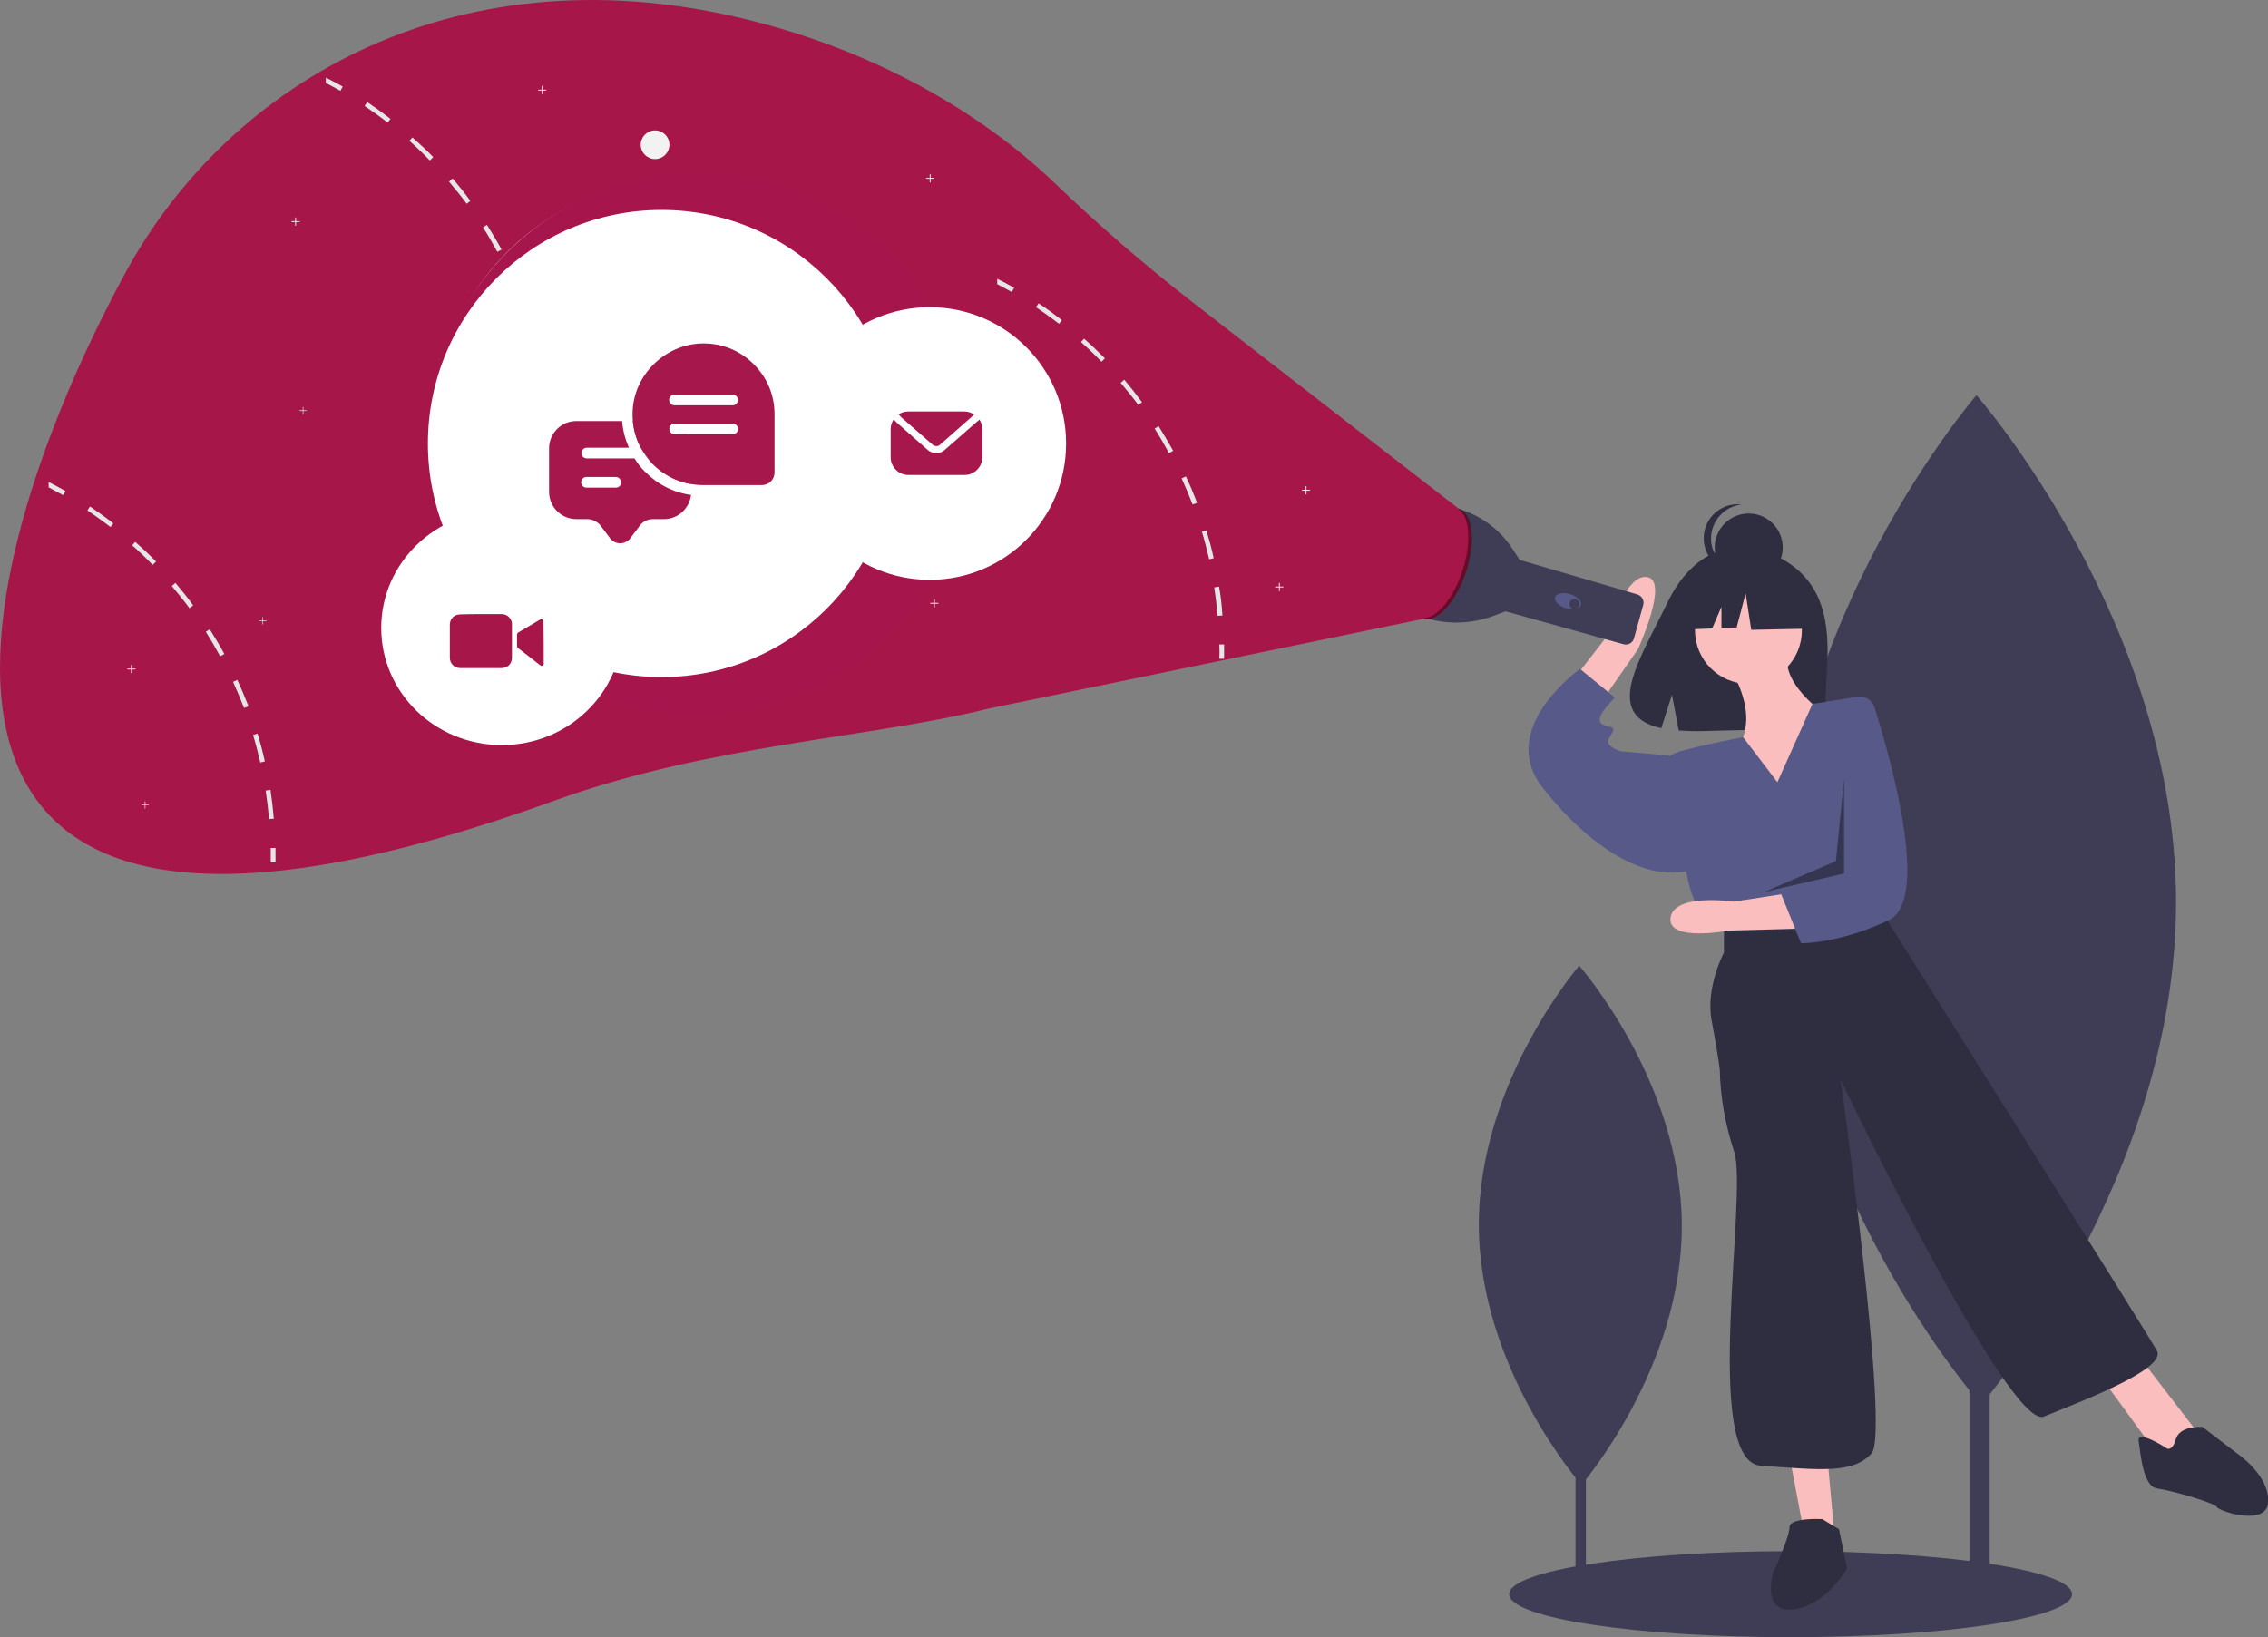 <?xml version="1.0" encoding="UTF-8"?>
<svg xmlns="http://www.w3.org/2000/svg" xmlns:xlink="http://www.w3.org/1999/xlink" version="1.1" id="Ebene_1" x="0px" y="0px" viewBox="0 0 806.7 582.5" style="enable-background:new 0 0 806.7 582.5;" xml:space="preserve">
<rect x="0" y="0" width="806.7" height="582.5" fill="#808080" stroke="none"/>
<style type="text/css">
	.st0{fill:#3F3D56;}
	.st1{fill:#2F2E41;}
	.st2{fill:#FBBEBE;}
	.st3{fill:#575A89;}
	.st4{opacity:0.4;enable-background:new    ;}
	.st5{fill:#A61648;}
	.st6{fill:#F2F2F2;}
	.st7{fill:#E6E6E6;}
	.st8{fill:#FFFFFF;}
	.st9{clip-path:url(#SVGID_00000167395066437811108660000001563049761965994404_);fill:#A6164C;}
	.st10{clip-path:url(#SVGID_00000167395066437811108660000001563049761965994404_);fill:#FFFFFF;}
	.st11{clip-path:url(#SVGID_00000167395066437811108660000001563049761965994404_);fill:#A6184C;}
	.st12{clip-path:url(#SVGID_00000127756035154994154320000010658436692341417396_);fill:#A61648;}
</style>
<g transform="translate(0 0)">
	<rect x="700.5" y="283.7" class="st0" width="7.2" height="283.7"></rect>
	<path class="st0" d="M774,319.9c0.5,99.2-69.3,179.9-69.3,179.9s-70.5-80.1-71-179.3S703,140.6,703,140.6S773.5,220.7,774,319.9z"></path>
	<rect x="560.4" y="417.2" class="st0" width="3.7" height="145.9"></rect>
	<path class="st0" d="M598.2,435.8c0.2,51-35.7,92.5-35.7,92.5s-36.3-41.2-36.5-92.2s35.7-92.5,35.7-92.5S598,384.8,598.2,435.8z"></path>
	<ellipse class="st0" cx="636.9" cy="567.2" rx="100.1" ry="15.3"></ellipse>
	<path class="st1" d="M645.2,209.7c-8.5-14.3-25.3-15-25.3-15s-16.3-2.1-26.8,19.7c-9.8,20.3-23.3,40-2.2,44.7l3.8-11.9l2.4,12.7   c3,0.2,6,0.3,9,0.2c22.6-0.7,44.1,0.2,43.4-7.9C648.6,241.5,653.3,223.5,645.2,209.7z"></path>
	<path class="st2" d="M614.6,236.7c0,0,11,15.3,4.4,27.8c-6.6,12.4,15.3,25.6,15.3,25.6l16.1-35.1c0,0-19-12.4-13.9-24.1   L614.6,236.7z"></path>
	<circle class="st2" cx="621.9" cy="224.3" r="19"></circle>
	<path class="st2" d="M556.2,246.2l15.9-20.5c0,0,5.6-21.5,13.7-20.4s-3.2,25.7-3.2,25.7l-15.8,22.7L556.2,246.2z"></path>
	<path class="st2" d="M636.6,518.6l5.1,27l11,2.9l-2.9-32.1L636.6,518.6z"></path>
	<path class="st2" d="M746.9,489.4l19.7,27l8,3.7l6.6-11l-19.7-25.6L746.9,489.4z"></path>
	<path class="st3" d="M632.2,278.3l-12.2-16c0,0-23.6,4.4-25.8,6.5s5.8,42.4,5.8,42.4s1.5,11,8,16.8l6.6,4.4l54.1-11l2-24   c1.5-17.7-4.5-35.2-16.6-48.3l0,0l-9.4,1.3L632.2,278.3z"></path>
	<path class="st3" d="M597.1,270.3l-3.7-1.5l-16.8-1.5c0,0-5.8-1.5-4.4-4.4c1.5-2.9,2.9-3.7,0-4.4s-3.7-1.5-2.9-3.7   c0.7-2.2,5.1-6.6,5.1-6.6l-12.4-10.2c0,0-0.7,0.5-1.8,1.4c-6.2,5-25.7,23-11.4,41c16.8,21.2,36.5,33.6,52.6,29.2L597.1,270.3z"></path>
	<path class="st1" d="M613.2,328.7v10.2c0,0-6.6,12.4-4.4,24.1s2.9,17.5,2.9,17.5c0.2,9.9,2,19.8,5.1,29.2   c5.1,14.6-11.7,110.3,9.5,111.8s32.9,2.9,39.4-4.4c6.6-7.3-11-132.9-11-132.9s59.9,124.9,72.3,119.8s43.8-16.8,40.2-23.4   S671.6,328,671.6,328l-2.9-6.6L613.2,328.7z"></path>
	<path class="st1" d="M648.2,540.5c0,0-11.7-0.7-11.7,2.9s-5.8,16.1-5.8,16.1s-4.4,14.6,7.3,13.1s19-14.6,19-14.6l-2.9-13.9   L648.2,540.5z"></path>
	<path class="st1" d="M770.2,515c0,0-10.2-6.6-9.5-2.2s1.5,16.1,6.6,16.8s20.5,5.1,21.2,6.6s18.3,7.3,18.3-2.2s-11-16.8-11-16.8   l-12.4-9.5c0,0-8-0.7-9.5,4.4S770.2,515,770.2,515z"></path>
	<circle class="st1" cx="622" cy="194.8" r="12.1"></circle>
	<path class="st1" d="M608.6,191.6c0-6.2,4.7-11.4,10.8-12.1c-0.4,0-0.8-0.1-1.3-0.1c-6.7,0-12.1,5.4-12.1,12.1   c0,6.7,5.4,12.1,12.1,12.1c0.4,0,0.9,0,1.3-0.1C613.3,203,608.6,197.8,608.6,191.6L608.6,191.6z"></path>
	<path class="st1" d="M641.4,208.3l-16.6-8.7l-22.9,3.6l-4.7,20.9l11.8-0.5l3.3-7.7v7.6l5.4-0.2l3.2-12.2l2,13l19.3-0.4L641.4,208.3   z"></path>
	<path class="st2" d="M640.4,330.4l-25.6,0.7c0,0-21.8,4.2-20.6-4.6s22.5-5.7,22.5-5.7l23.3-3.6L640.4,330.4z"></path>
	<path class="st3" d="M660.7,247.9c2.7-0.4,5.2,1.2,6,3.7c5,15.8,20.4,68.5,5.1,75.8c-18,8.5-31.2,8.2-31.2,8.2l-7-17.3l6.4-6   l6.8-44l3.3-18.7L660.7,247.9z"></path>
	<path class="st4" d="M655.9,277.2l-2.9,29.2l-25.6,11l28.5-6.6V277.2z"></path>
	<path class="st0" d="M518,180.8L518,180.8c8.2,2.2,15.4,7.4,20,14.5l2.4,3.7l0.1,0.2l41.9,12.3c1.6,0.5,2.5,2.1,2.1,3.7l-3.3,11.9   c-0.4,1.6-2.1,2.6-3.8,2.1c0,0,0,0,0,0l-41.9-11.7l0,0l-4.2,1.6c-7.8,2.9-16.3,3.2-24.2,0.8l0,0L518,180.8z"></path>
	<ellipse transform="matrix(0.281 -0.96 0.96 0.281 195.591 689.042)" class="st3" cx="557.6" cy="214" rx="2.6" ry="4.8"></ellipse>
	<circle class="st0" cx="560" cy="214.9" r="1.8"></circle>
	
		<ellipse transform="matrix(0.308 -0.951 0.951 0.308 163.992 626.482)" class="st5" cx="512.7" cy="200.5" rx="20.5" ry="9.3"></ellipse>
	<path class="st4" d="M520.2,203c3.4-10.4,2.5-20.1-2-22.2c0.3,0,0.5,0.1,0.8,0.2c4.9,1.6,6,11.6,2.5,22.4   c-3.5,10.8-10.3,18.2-15.2,16.7c-0.2-0.1-0.3-0.1-0.5-0.2C510.7,220.4,516.9,213.2,520.2,203z"></path>
	<path class="st5" d="M518.6,180.8L423.5,107c-16.8-13.1-33-27.1-48.4-41.9C348,39.2,311.2,18.6,268.3,7.6   C164.2-19.2,81.7,28.2,44.2,97.8C-13.2,204.2-57.1,376.8,197.1,284.9c55.6-20.1,111.9-22.2,154.6-32.8l154.5-31.9L518.6,180.8z"></path>
	<circle class="st6" cx="233" cy="51.5" r="5.1"></circle>
	<path class="st6" d="M332.3,63.3H331V62h-0.3v1.3h-1.3v0.3h1.3v1.3h0.3v-1.3h1.3V63.3z"></path>
	<path class="st6" d="M466,174.3h-1.3V173h-0.3v1.3h-1.3v0.3h1.3v1.3h0.3v-1.3h1.3V174.3z"></path>
	<path class="st6" d="M456.5,208.7h-1.3v-1.3h-0.3v1.3h-1.3v0.3h1.3v1.3h0.3v-1.3h1.3V208.7z"></path>
	<path class="st6" d="M48.2,237.9h-1.3v-1.3h-0.3v1.3h-1.3v0.3h1.3v1.3h0.3v-1.3h1.3L48.2,237.9z"></path>
	<path class="st6" d="M106.6,78.7h-1.3v-1.3H105v1.3h-1.3v0.3h1.3v1.3h0.3v-1.3h1.3L106.6,78.7z"></path>
	<path class="st6" d="M333.8,214.5h-1.3v-1.3h-0.3v1.3h-1.3v0.3h1.3v1.3h0.3v-1.3h1.3V214.5z"></path>
	<path class="st6" d="M194.3,31.9h-1.3v-1.3h-0.3v1.3h-1.3v0.3h1.3v1.3h0.3v-1.3h1.3V31.9z"></path>
	<path class="st7" d="M194.8,137.1l-1.7,0.3c0.5,3.3,0.9,6.7,1.2,10.1l1.7-0.1C195.7,143.9,195.3,140.4,194.8,137.1z"></path>
	<path class="st7" d="M190.2,117.1l-1.6,0.5c1,3.2,1.8,6.5,2.6,9.8l1.6-0.4C192.1,123.7,191.2,120.4,190.2,117.1z"></path>
	<path class="st7" d="M183,98l-1.5,0.7c1.4,3.1,2.7,6.2,3.9,9.3l1.6-0.6C185.7,104.2,184.4,101.1,183,98z"></path>
	<path class="st7" d="M173.2,80l-1.4,0.9c1.8,2.8,3.5,5.8,5.1,8.7l1.5-0.8C176.8,85.8,175,82.9,173.2,80z"></path>
	<path class="st7" d="M161,63.5l-1.3,1.1c2.2,2.6,4.3,5.2,6.3,7.9l1.3-1C165.4,68.8,163.2,66.1,161,63.5z"></path>
	<path class="st7" d="M146.7,48.9l-1.1,1.2c2.5,2.2,5,4.6,7.3,7l1.2-1.2C151.8,53.5,149.3,51.2,146.7,48.9z"></path>
	<path class="st7" d="M130.6,36.3l-0.9,1.4c2.8,1.9,5.6,3.9,8.2,5.9l1-1.3C136.2,40.2,133.4,38.2,130.6,36.3z"></path>
	<path class="st7" d="M115.9,27.6v1.9c1.7,0.9,3.5,1.9,5.2,2.8l0.8-1.5C119.9,29.7,117.9,28.6,115.9,27.6z"></path>
	<path class="st7" d="M194.9,157.8l1.7,0c0,1.7,0,3.4,0,5.1l-1.7,0C194.9,161.1,194.9,159.4,194.9,157.8z"></path>
	<path class="st7" d="M96.2,281l-1.7,0.3c0.5,3.3,0.9,6.7,1.2,10.1l1.7-0.1C97.1,287.8,96.7,284.3,96.2,281z"></path>
	<path class="st7" d="M91.6,261l-1.6,0.5c1,3.2,1.8,6.5,2.6,9.8l1.6-0.4C93.5,267.6,92.6,264.3,91.6,261z"></path>
	<path class="st7" d="M84.4,241.9l-1.5,0.7c1.4,3.1,2.7,6.2,3.9,9.3l1.6-0.6C87.1,248.1,85.8,244.9,84.4,241.9z"></path>
	<path class="st7" d="M74.6,223.9l-1.4,0.9c1.8,2.8,3.5,5.8,5.1,8.7l1.5-0.8C78.2,229.7,76.4,226.8,74.6,223.9z"></path>
	<path class="st7" d="M62.4,207.4l-1.3,1.1c2.2,2.6,4.3,5.2,6.3,7.9l1.3-1C66.8,212.7,64.6,210,62.4,207.4z"></path>
	<path class="st7" d="M48.1,192.8L47,194c2.5,2.2,5,4.6,7.3,7l1.2-1.2C53.2,197.4,50.7,195.1,48.1,192.8z"></path>
	<path class="st7" d="M32,180.2l-0.9,1.4c2.8,1.9,5.6,3.9,8.2,5.9l1-1.3C37.6,184.1,34.8,182.1,32,180.2z"></path>
	<path class="st7" d="M17.3,171.5v1.9c1.7,0.9,3.5,1.9,5.2,2.8l0.8-1.5C21.3,173.6,19.3,172.5,17.3,171.5z"></path>
	<path class="st7" d="M96.3,301.7l1.7,0c0,1.7,0,3.4,0,5.1l-1.7,0C96.3,305,96.3,303.3,96.3,301.7z"></path>
	<path class="st7" d="M433.6,208.7l-1.7,0.3c0.5,3.3,0.9,6.7,1.2,10.1l1.7-0.1C434.6,215.4,434.2,212,433.6,208.7z"></path>
	<path class="st7" d="M429.1,188.7l-1.6,0.5c1,3.2,1.8,6.5,2.6,9.8l1.6-0.4C431,195.3,430.1,192,429.1,188.7z"></path>
	<path class="st7" d="M421.8,169.5l-1.5,0.7c1.4,3.1,2.7,6.2,3.9,9.3l1.6-0.6C424.6,175.8,423.3,172.6,421.8,169.5z"></path>
	<path class="st7" d="M412.1,151.6l-1.4,0.9c1.8,2.8,3.5,5.8,5.1,8.7l1.5-0.8C415.6,157.4,413.9,154.5,412.1,151.6z"></path>
	<path class="st7" d="M399.9,135.1l-1.3,1.1c2.2,2.6,4.3,5.2,6.3,7.9l1.3-1C404.2,140.4,402.1,137.7,399.9,135.1z"></path>
	<path class="st7" d="M385.6,120.5l-1.1,1.2c2.5,2.2,5,4.6,7.3,7l1.2-1.2C390.6,125.1,388.1,122.7,385.6,120.5z"></path>
	<path class="st7" d="M369.4,107.9l-0.9,1.4c2.8,1.9,5.6,3.9,8.2,5.9l1-1.3C375,111.8,372.3,109.8,369.4,107.9z"></path>
	<path class="st7" d="M354.7,99.2v1.9c1.7,0.9,3.5,1.9,5.2,2.8l0.8-1.5C358.8,101.3,356.8,100.2,354.7,99.2z"></path>
	<path class="st7" d="M433.7,229.3l1.7,0c0,1.7,0,3.4,0,5.1l-1.7,0C433.8,232.7,433.8,231,433.7,229.3z"></path>
	<path class="st6" d="M109.1,146h-1.2v-1.2h-0.2v1.2h-1.2v0.2h1.2v1.2h0.2v-1.2h1.2V146z"></path>
	<path class="st6" d="M94.8,220.8h-1.2v-1.2h-0.2v1.2h-1.2v0.2h1.2v1.2h0.2V221h1.2V220.8z"></path>
	<path class="st6" d="M52.9,286.3h-1.2v-1.2h-0.2v1.2h-1.2v0.2h1.2v1.2h0.2v-1.2h1.2L52.9,286.3z"></path>
	<path class="st8" d="M169.4,203.2c-27.7-41.1-16.7-96.8,24.4-124.5s96.8-16.7,124.5,24.4c27.7,41.1,16.7,96.8-24.4,124.5   c-24.5,16.5-55.4,19.8-82.9,9.1c-4.3,15.4-20.3,24.4-35.8,20.1c-15.4-4.3-24.4-20.3-20.1-35.8C157.3,213.3,162.4,206.9,169.4,203.2   z"></path>
	<path class="st5" d="M243.3,101.8c20.6,0,34.7,11.4,34.7,27.8c0,10.9-5.3,18.4-15.4,24.3c-9.5,5.5-12.8,9.6-12.8,16.6l0,0   c0,2.4-1.9,4.3-4.3,4.3l0,0H235c-2.3,0-4.2-1.8-4.3-4.2l0-0.5c-0.9-11.3,3-18.3,12.9-24.1c9.3-5.5,13.2-9,13.2-15.8   c0-6.8-6.6-11.8-14.8-11.8c-6.2,0-11.1,3-13.4,8c-1.6,3.4-5.1,5.6-8.8,5.5l0,0c-5.3,0-9.5-4.2-9.6-9.5c0-1.5,0.4-3,1.1-4.4   C216.6,108.1,227.7,101.8,243.3,101.8z M228.9,195.8c-0.3-6.5,4.8-12,11.3-12.2c6.5-0.3,12,4.8,12.2,11.3c0.3,6.5-4.8,12-11.3,12.2   c-0.2,0-0.3,0-0.5,0C234.3,207.3,229,202.3,228.9,195.8C228.9,195.9,228.9,195.9,228.9,195.8L228.9,195.8z"></path>
</g>
<g>
	<defs>
		<rect id="SVGID_1_" x="135.6" y="61.7" width="243.7" height="203.5"></rect>
	</defs>
	<clipPath id="SVGID_00000129187939108269521600000004260891677011751590_">
		<use xlink:href="#SVGID_1_" style="overflow:visible;"></use>
	</clipPath>
	<path style="clip-path:url(#SVGID_00000129187939108269521600000004260891677011751590_);fill:#A6164C;" d="M248.3,253.9   c53.1,0,96.1-43,96.1-96.1s-43-96.1-96.1-96.1s-96.1,43-96.1,96.1S195.2,253.9,248.3,253.9"></path>
	<path style="clip-path:url(#SVGID_00000129187939108269521600000004260891677011751590_);fill:#FFFFFF;" d="M235.3,240.9   c45.9,0,83.1-37.2,83.1-83.1s-37.2-83.1-83.1-83.1s-83.1,37.2-83.1,83.1S189.4,240.9,235.3,240.9"></path>
	<path style="clip-path:url(#SVGID_00000129187939108269521600000004260891677011751590_);fill:#FFFFFF;" d="M330.7,206.3   c26.8,0,48.5-21.7,48.5-48.5s-21.7-48.5-48.5-48.5s-48.5,21.7-48.5,48.5S303.9,206.3,330.7,206.3"></path>
	<path style="clip-path:url(#SVGID_00000129187939108269521600000004260891677011751590_);fill:#FFFFFF;" d="M178.5,265.1   c23.7,0,42.9-18.7,42.9-41.7c0-23-19.2-41.7-42.9-41.7s-42.9,18.7-42.9,41.7C135.6,246.5,154.8,265.1,178.5,265.1"></path>
	<path style="clip-path:url(#SVGID_00000129187939108269521600000004260891677011751590_);fill:#A6184C;" d="M260.6,144.2h-20.7   c-1.1,0-1.9-0.9-1.9-1.9c0-1.1,0.9-1.9,1.9-1.9h20.7c1.1,0,1.9,0.9,1.9,1.9C262.5,143.3,261.7,144.2,260.6,144.2 M260.6,154.5   h-20.7c-1.1,0-1.9-0.9-1.9-1.9c0-1.1,0.9-1.9,1.9-1.9h20.7c1.1,0,1.9,0.9,1.9,1.9C262.5,153.7,261.7,154.5,260.6,154.5    M267.8,129.3c-4.9-4.8-11.4-7.3-18.3-7.1c-13.2,0.4-24.2,11.4-24.5,24.5c-0.2,6.9,2.3,13.4,7.1,18.3c4.8,4.9,11.2,7.6,18.1,7.6   H271c2.5,0,4.5-2,4.5-4.5v-20.7C275.5,140.5,272.8,134.1,267.8,129.3"></path>
	<path style="clip-path:url(#SVGID_00000129187939108269521600000004260891677011751590_);fill:#A6184C;" d="M244.3,154.5h-4.4   c-1.1,0-1.9-0.9-1.9-1.9c0-1.1,0.9-1.9,1.9-1.9h0.1c-1.2-0.5-2.6-0.9-4-0.9h-10.9c0.3,3.4,1.3,6.6,2.8,9.5h4.3   c1.1,0,1.9,0.9,1.9,1.9c0,1.1-0.9,1.9-1.9,1.9h-1.7c0.5,0.6,1.1,1.3,1.6,1.9c3.7,3.8,8.4,6.3,13.6,7.2v-12.8   C245.7,157.7,245.2,156,244.3,154.5"></path>
	<path style="clip-path:url(#SVGID_00000129187939108269521600000004260891677011751590_);fill:#A6184C;" d="M219,173.5h-10.4   c-1.1,0-1.9-0.9-1.9-1.9c0-1.1,0.9-1.9,1.9-1.9H219c1.1,0,1.9,0.9,1.9,1.9C221,172.7,220.1,173.5,219,173.5 M229.3,167.7   c-1.4-1.4-2.6-2.9-3.6-4.6h-17c-1.1,0-1.9-0.9-1.9-1.9c0-1.1,0.9-1.9,1.9-1.9h15c-1.3-3-2.2-6.2-2.4-9.5h-16.3   c-5.4,0-9.7,4.4-9.7,9.7V175c0,5.4,4.4,9.7,9.7,9.7h3.9c1.8,0,3.6,0.9,4.7,2.3l3.4,4.5c0.9,1.2,2.2,1.8,3.6,1.8   c1.4,0,2.8-0.7,3.6-1.8l3.4-4.5c1.1-1.5,2.8-2.3,4.7-2.3h3.9c5,0,9-3.8,9.6-8.6C239.4,175.2,233.8,172.3,229.3,167.7"></path>
	<path style="clip-path:url(#SVGID_00000129187939108269521600000004260891677011751590_);fill:#A6184C;" d="M320.6,148.5l11.1,9.7   c0.8,0.7,2,0.7,2.7,0l11.1-9.8l1-0.9c-1-0.7-2.2-1.1-3.5-1.1h-20c-1.3,0-2.4,0.4-3.4,1L320.6,148.5z"></path>
	<path style="clip-path:url(#SVGID_00000129187939108269521600000004260891677011751590_);fill:#A6184C;" d="M347.2,150.3l-11.2,9.8   c-0.9,0.8-1.9,1.1-3,1.1c-1.1,0-2.2-0.4-3-1.1l-11.1-9.8l-1-1.1c-0.7,1-1.1,2.2-1.1,3.5v10c0,3.4,2.8,6.3,6.3,6.3h20   c3.4,0,6.3-2.8,6.3-6.3v-10c0-1.3-0.4-2.4-1-3.4L347.2,150.3z"></path>
</g>
<g>
	<defs>
		<rect id="SVGID_00000075151252688023377350000000113702118225711750_" x="160" y="211.4" width="33.4" height="33.4"></rect>
	</defs>
	<clipPath id="SVGID_00000179611554021475684770000004872074158085590674_">
		<use xlink:href="#SVGID_00000075151252688023377350000000113702118225711750_" style="overflow:visible;"></use>
	</clipPath>
	<path style="clip-path:url(#SVGID_00000179611554021475684770000004872074158085590674_);fill:#A61648;" d="M193.4,236.4   c-0.4,0.6-0.8,0.7-1.4,0.2c-2.5-2-5-3.9-7.6-5.9c-0.3-0.2-0.5-0.5-0.5-0.9c0-1.3,0-2.6,0-3.9c0-0.4,0.2-0.7,0.5-0.9   c2.5-1.5,5.1-3,7.6-4.5c0.6-0.4,0.9-0.3,1.3,0.3C193.4,226,193.4,231.2,193.4,236.4z"></path>
	<path style="clip-path:url(#SVGID_00000179611554021475684770000004872074158085590674_);fill:#A61648;" d="M171.1,218.5   c2.4,0,4.9,0,7.3,0c1.8,0,3.1,1.1,3.6,2.7c0.1,0.3,0.1,0.6,0.1,1c0,3.9,0,7.8,0,11.8c0,2.1-1.5,3.7-3.7,3.7c-4.9,0-9.8,0-14.7,0   c-2.1,0-3.7-1.6-3.7-3.7c0-3.9,0-7.8,0-11.7c0-2.1,1.5-3.7,3.7-3.7C166.2,218.5,168.7,218.5,171.1,218.5z"></path>
</g>
</svg>
